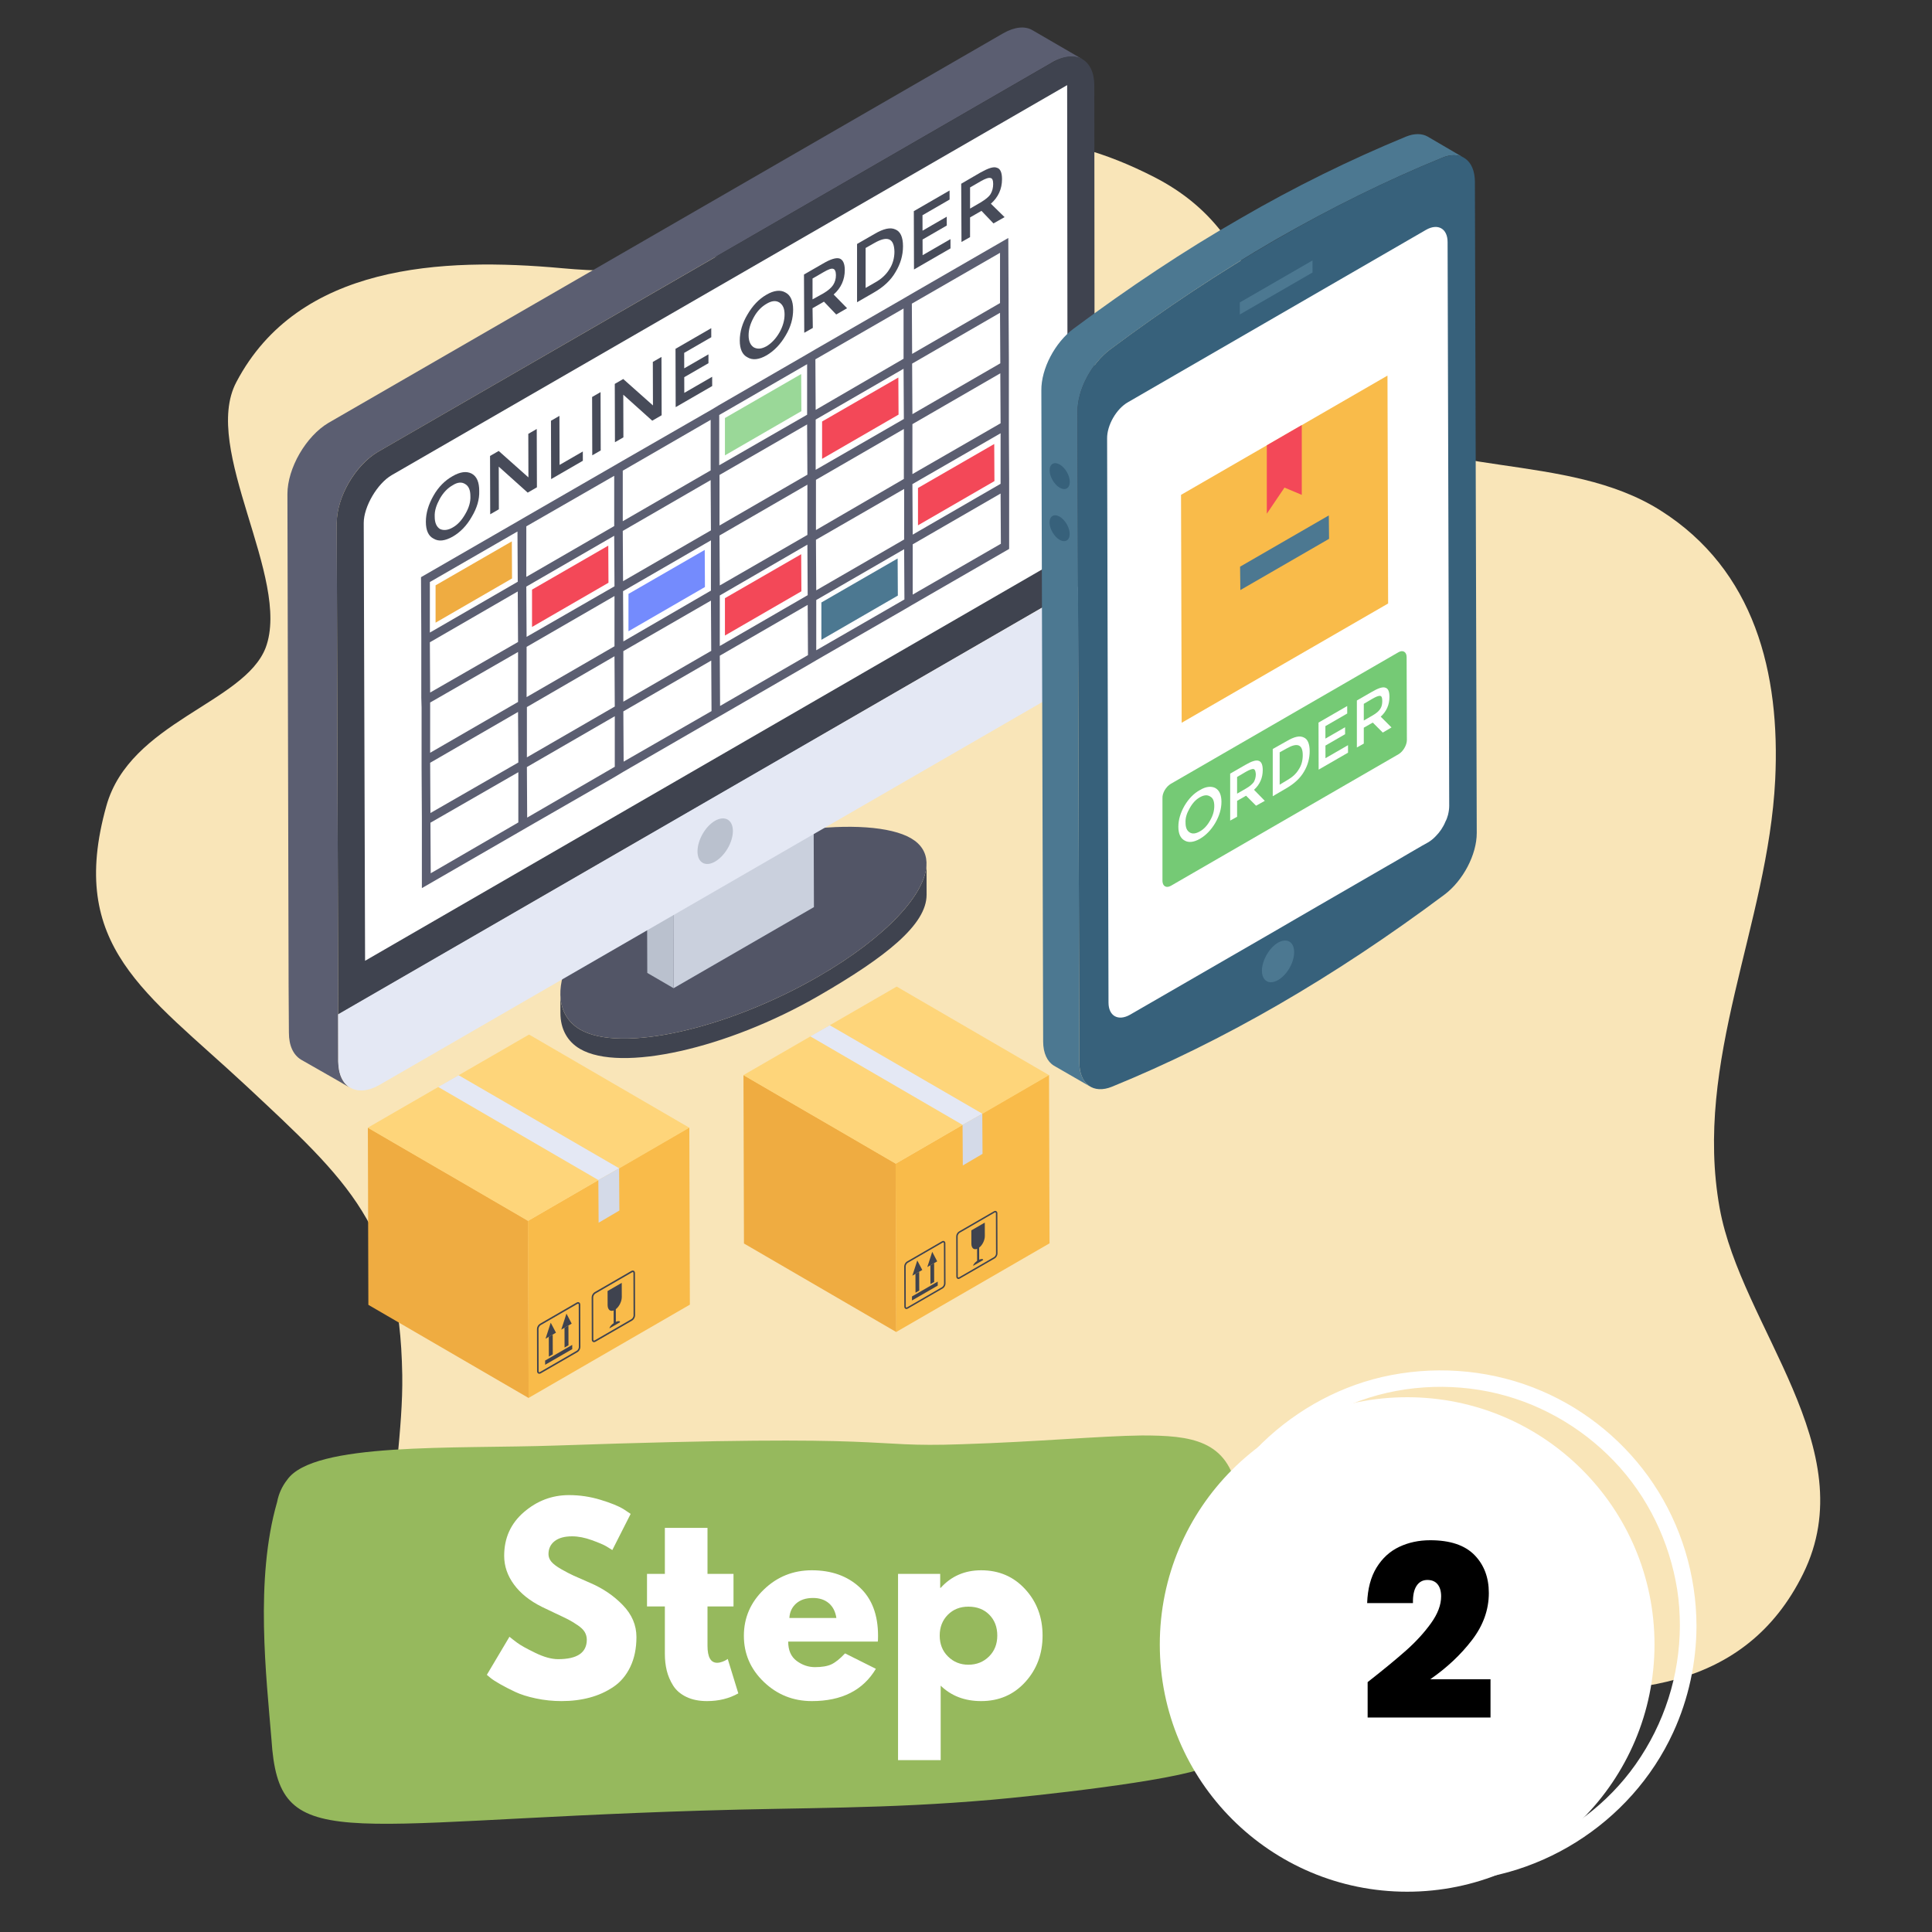 <svg xmlns="http://www.w3.org/2000/svg" xmlns:xlink="http://www.w3.org/1999/xlink" width="1080" zoomAndPan="magnify" viewBox="0 0 810 810" height="1080" preserveAspectRatio="xMidYMid meet" version="1.0"><rect x="0" y="0" width="810" height="810" fill="#333333" stroke="none"/><defs><g/><clipPath id="b049ad610c"><path d="M 486.25 585.691 L 693.922 585.691 L 693.922 793.109 L 486.25 793.109 Z M 486.25 585.691 " clip-rule="nonzero"/></clipPath><clipPath id="17654d7695"><path d="M 497 574.547 L 711.25 574.547 L 711.25 789 L 497 789 Z M 497 574.547 " clip-rule="nonzero"/></clipPath><clipPath id="a3d6b09972"><path d="M 120.387 11 L 454 11 L 454 457 L 120.387 457 Z M 120.387 11 " clip-rule="nonzero"/></clipPath><clipPath id="0237f005e7"><path d="M 451 65 L 619.137 65 L 619.137 457 L 451 457 Z M 451 65 " clip-rule="nonzero"/></clipPath><clipPath id="05e2914270"><path d="M 154 472 L 222 472 L 222 586.055 L 154 586.055 Z M 154 472 " clip-rule="nonzero"/></clipPath><clipPath id="7432377b23"><path d="M 221 472 L 290 472 L 290 586.055 L 221 586.055 Z M 221 472 " clip-rule="nonzero"/></clipPath></defs><path fill="#f9e5b8" d="M 99.098 160.18 C 125.125 110.723 185.273 107.828 235.738 112.457 C 292.129 117.664 321.191 102.625 368.762 75.004 C 407.367 52.586 443.078 53.312 484 74.281 C 533.449 99.73 523.328 145.285 563.379 174.207 C 600.539 201.102 656.641 189.102 696.113 213.973 C 735.73 238.992 746.43 282.23 744.262 326.914 C 741.227 387.797 709.848 444.773 720.98 506.52 C 729.945 556.266 781.855 607.316 755.973 659.809 C 707.535 758 556.293 675.715 478.504 690.031 C 394.352 705.648 266.824 798.926 185.852 716.062 C 149.996 679.477 169.371 621.199 168.648 576.512 C 167.633 514.332 146.379 495.531 103.004 455.039 C 61.215 416.141 28.105 396.762 44.59 337.906 C 54.422 302.621 102.426 294.812 111.391 271.527 C 122.234 242.461 84.207 188.234 99.098 160.18 Z M 99.098 160.18 " fill-opacity="1" fill-rule="nonzero"/><path fill="#96b95d" d="M 518.766 625.52 C 514.828 603.641 499.301 601.824 478.734 601.824 C 461.172 602.039 435.105 604.488 403.242 605.5 C 360.25 607.02 381.41 600.938 233.051 606.051 C 190.227 607.527 131.492 604.527 120.406 620.41 C 118.238 623.18 116.828 626.289 116.176 629.742 C 106.781 662.266 111.691 703.188 113.805 729.207 C 116.938 777.734 139.492 763.879 294.113 759.109 C 336.977 757.758 370.957 758.473 415.98 754.547 C 431.426 753.195 492.148 746.859 506.195 740.695 C 508.336 739.953 510.316 738.906 512.129 737.551 C 513.941 736.195 515.504 734.594 516.816 732.754 C 517.98 731.105 519.051 729.402 520.035 727.645 C 521.848 723.598 523.02 719.375 523.547 714.973 C 525.281 695.672 520.711 635.91 518.766 625.52 Z M 518.766 625.52 " fill-opacity="1" fill-rule="nonzero"/><g clip-path="url(#b049ad610c)"><path fill="#ffffff" d="M 589.953 585.793 C 647.227 585.793 693.656 632.203 693.656 689.449 C 693.656 746.699 647.227 793.109 589.953 793.109 C 532.68 793.109 486.25 746.699 486.25 689.449 C 486.25 632.203 532.68 585.793 589.953 585.793 " fill-opacity="1" fill-rule="nonzero"/></g><g clip-path="url(#17654d7695)"><path fill="#ffffff" d="M 704.293 681.621 C 704.23 702.469 697.754 722.66 685.758 739.699 C 674.215 756.098 657.422 768.793 638.621 775.699 C 618.801 782.977 596.93 783.688 576.629 777.996 C 557.055 772.508 539.648 760.84 526.66 745.27 C 499.672 712.918 496.727 665.543 518.375 629.664 C 528.824 612.344 544.574 598.645 562.926 590.23 C 581.91 581.527 603.785 579.316 624.203 583.461 C 644.211 587.523 662.523 597.832 676.637 612.527 C 690.824 627.297 699.977 646.309 703.18 666.488 C 703.973 671.484 704.277 676.566 704.293 681.621 C 704.309 686.113 711.277 686.117 711.262 681.621 C 711.195 660.461 704.941 639.633 693.16 622.035 C 681.734 604.965 665.355 591.336 646.48 583.223 C 626.605 574.68 604.562 572.457 583.332 576.496 C 562.957 580.371 543.988 590.598 529.145 605.008 C 498.43 634.828 488.617 681.797 504.57 721.473 C 512.312 740.727 525.562 757.254 542.453 769.285 C 559.621 781.512 580.438 788.145 601.457 788.73 C 643.832 789.91 683.883 764.707 701.52 726.266 C 707.945 712.273 711.215 697.012 711.262 681.621 C 711.277 677.129 704.309 677.133 704.293 681.621 " fill-opacity="1" fill-rule="nonzero"/></g><path fill="#3f434f" d="M 234.93 416.613 L 234.957 424.777 C 234.977 431.289 237.766 436.617 243.188 439.77 C 260.219 449.672 304.828 439.691 343.223 417.512 C 371.562 401.141 388.512 387.617 388.477 375.125 L 388.453 362.027 C 388.488 374.523 371.535 392.977 343.199 409.348 C 304.805 431.527 260.195 441.508 243.164 431.605 C 237.742 428.449 234.949 423.125 234.93 416.613 Z M 234.93 416.613 " fill-opacity="1" fill-rule="nonzero"/><path fill="#525566" d="M 273.312 368.711 C 234.918 390.891 226.273 421.781 243.164 431.605 C 260.191 441.504 304.805 431.527 343.199 409.348 C 381.453 387.246 398.957 361.344 381.93 351.441 C 365.039 341.621 311.57 346.613 273.312 368.711 Z M 273.312 368.711 " fill-opacity="1" fill-rule="nonzero"/><path fill="#bac1ce" d="M 282.398 414.309 L 271.375 407.898 L 271.137 337.254 L 282.16 343.664 Z M 282.398 414.309 " fill-opacity="1" fill-rule="nonzero"/><path fill="#cad0dd" d="M 341.012 309.668 L 341.246 380.312 L 282.398 414.309 L 282.16 343.664 Z M 341.012 309.668 " fill-opacity="1" fill-rule="nonzero"/><g clip-path="url(#a3d6b09972)"><path fill="#5b5e71" d="M 453.812 24.828 C 450.84 23.215 445.758 23.359 441.047 26.211 L 158.527 189.402 C 148.988 194.855 141.184 208.367 141.184 219.273 L 141.805 425.391 L 141.805 445.098 C 141.926 450.551 143.785 454.395 146.883 456.129 L 141.805 453.152 L 126.203 444.254 C 122.98 442.273 121.125 438.43 121.125 432.977 L 121 413.395 L 120.504 207.152 C 120.504 196.246 128.309 182.859 137.723 177.281 L 420.648 13.926 C 425.48 11.199 429.816 10.828 432.91 12.688 Z M 453.812 24.828 " fill-opacity="1" fill-rule="nonzero"/></g><path fill="#3f434f" d="M 458.98 242 L 141.805 425.391 L 141.184 219.273 C 141.184 208.367 148.988 194.98 158.527 189.402 L 441.453 26.051 C 450.992 20.473 458.797 24.934 458.797 35.84 Z M 458.98 242 " fill-opacity="1" fill-rule="nonzero"/><path fill="#ffffff" d="M 447.633 232.527 L 153.062 402.809 L 152.496 219.25 C 152.496 212.445 158.164 202.688 164.285 199.172 L 447.406 35.695 Z M 447.633 232.527 " fill-opacity="1" fill-rule="nonzero"/><path fill="#e4e8f4" d="M 458.98 242 L 459.039 261.664 C 459.066 272.66 451.348 286.039 441.785 291.562 L 159.227 454.785 C 149.613 460.34 141.844 455.91 141.812 444.914 L 141.754 425.254 Z M 458.98 242 " fill-opacity="1" fill-rule="nonzero"/><path fill="#bac1ce" d="M 307.266 348.387 C 307.266 353.176 303.918 358.801 299.848 361.195 C 295.781 363.59 292.43 361.676 292.43 357.008 C 292.43 352.219 295.66 346.473 299.848 344.074 C 303.918 341.801 307.266 343.719 307.266 348.387 Z M 307.266 348.387 " fill-opacity="1" fill-rule="nonzero"/><path fill="#474b59" d="M 225.035 179.848 L 225.105 204.305 L 221.238 206.539 L 209.102 195.641 L 209.152 213.52 L 205.523 215.617 L 205.453 191.16 L 209.082 189.066 L 221.543 200.148 L 221.492 181.895 Z M 225.035 179.848 " fill-opacity="1" fill-rule="nonzero"/><path fill="#474b59" d="M 234.543 174.355 L 234.602 194.922 L 244.352 189.289 L 244.363 193.18 L 231.066 200.863 L 230.996 176.406 Z M 234.543 174.355 " fill-opacity="1" fill-rule="nonzero"/><path fill="#474b59" d="M 251.785 164.395 L 251.855 188.852 L 248.312 190.898 L 248.242 166.441 Z M 251.785 164.395 " fill-opacity="1" fill-rule="nonzero"/><path fill="#474b59" d="M 277.328 149.641 L 277.398 174.098 L 273.449 176.379 L 261.312 165.48 L 261.363 183.359 L 257.82 185.406 L 257.75 160.949 L 261.293 158.902 L 273.754 169.984 L 273.703 151.734 Z M 277.328 149.641 " fill-opacity="1" fill-rule="nonzero"/><path fill="#474b59" d="M 298.195 137.586 L 298.207 141.383 L 286.848 147.945 L 286.867 154.43 L 297.02 148.566 L 297.027 152.27 L 286.875 158.137 L 286.895 164.715 L 298.578 157.965 L 298.59 161.855 L 283.281 170.699 L 283.211 146.242 Z M 298.195 137.586 " fill-opacity="1" fill-rule="nonzero"/><path fill="#474b59" d="M 349.512 123.477 C 352.625 120.723 354.18 117.25 354.18 113.18 C 354.18 110.43 353.344 108.871 352.023 108.395 C 350.59 107.914 348.195 108.633 344.969 110.551 L 337.07 115.098 L 337.188 139.52 L 340.777 137.484 L 340.66 129.223 L 345.445 126.469 L 350.59 131.859 L 355.137 129.223 Z M 345.207 122.996 L 340.66 125.512 L 340.66 116.773 L 345.207 114.137 C 347.242 112.941 348.555 112.461 349.273 112.703 C 349.992 112.82 350.469 113.777 350.469 115.336 C 350.469 116.891 350.113 118.207 349.273 119.527 C 348.555 120.602 347.242 121.801 345.207 122.996 Z M 345.207 122.996 " fill-opacity="1" fill-rule="nonzero"/><path fill="#474b59" d="M 375.355 96.184 C 373.324 95.227 370.449 95.824 366.621 98.098 L 359.324 102.289 L 359.324 126.711 L 366.383 122.641 C 370.57 120.246 373.562 117.375 375.477 114.02 C 377.508 110.668 378.586 107.078 378.586 103.246 C 378.586 99.414 377.508 97.02 375.355 96.184 Z M 372.844 112.941 C 371.527 115.098 369.496 117.012 366.863 118.449 L 362.914 120.723 L 362.914 103.965 L 366.5 101.93 C 372.125 98.695 374.879 99.895 374.996 105.52 C 374.996 108.156 374.277 110.785 372.844 112.941 Z M 372.844 112.941 " fill-opacity="1" fill-rule="nonzero"/><path fill="#474b59" d="M 398.109 79.867 L 398.121 83.664 L 386.758 90.23 L 386.777 96.715 L 396.93 90.848 L 396.941 94.555 L 386.789 100.418 L 386.809 106.996 L 398.492 100.246 L 398.504 104.137 L 383.195 112.98 L 383.125 88.523 Z M 398.109 79.867 " fill-opacity="1" fill-rule="nonzero"/><path fill="#474b59" d="M 415.434 85.41 C 418.543 82.656 420.102 79.188 420.102 75.117 C 420.102 72.363 419.383 70.688 417.945 70.328 C 416.512 69.73 414.238 70.566 411.008 72.363 L 402.992 77.031 L 403.109 101.453 L 406.699 99.418 L 406.699 91.156 L 411.484 88.402 L 416.512 93.668 L 421.176 91.035 Z M 411.246 84.812 L 406.703 87.445 L 406.703 78.586 L 411.246 75.953 C 413.16 74.875 414.477 74.398 415.312 74.637 C 416.031 74.754 416.391 75.594 416.391 77.148 C 416.391 78.707 416.031 80.145 415.312 81.34 C 414.598 82.535 413.16 83.613 411.246 84.812 Z M 411.246 84.812 " fill-opacity="1" fill-rule="nonzero"/><path fill="#5b5e71" d="M 422.973 179.617 L 422.973 150.293 L 422.852 129.102 L 422.852 125.031 L 422.734 99.773 L 382.297 123.117 L 378.824 125.152 L 341.855 146.461 L 338.387 148.496 L 301.539 169.801 L 297.949 171.957 L 261.098 193.145 L 257.391 195.301 L 220.66 216.488 L 216.953 218.645 L 176.512 241.984 L 176.633 267.246 L 176.633 292.504 L 176.75 296.691 L 176.75 321.832 L 176.871 343.02 L 176.871 372.348 L 217.309 349.004 L 221.02 346.852 L 257.867 325.66 L 261.457 323.504 L 298.305 302.199 L 301.895 300.164 L 338.746 278.855 L 342.215 276.82 L 379.184 255.516 L 382.652 253.48 L 423.09 230.137 L 423.09 200.688 Z M 220.66 220.676 L 257.512 199.488 L 257.512 220.559 L 220.66 241.863 Z M 180.223 244.02 L 216.953 222.832 L 217.07 243.902 L 180.223 265.207 Z M 217.07 247.973 L 217.191 269.16 L 180.34 290.348 L 180.223 269.281 Z M 217.191 273.348 L 217.191 294.297 L 180.34 315.605 L 180.34 294.535 Z M 217.309 344.812 L 180.582 366.121 L 180.461 344.934 L 217.312 323.746 L 217.312 344.812 Z M 180.461 340.863 L 180.344 319.797 L 217.191 298.488 L 217.312 319.676 Z M 257.508 224.629 L 257.629 245.816 L 220.777 267.004 L 220.66 245.938 Z M 220.781 271.195 L 257.629 249.887 L 257.629 270.953 L 220.781 292.262 Z M 257.746 321.473 L 221.02 342.777 L 220.902 321.59 L 257.75 300.281 L 257.75 321.473 Z M 220.902 317.52 L 220.902 296.453 L 257.629 275.145 L 257.746 296.215 Z M 338.504 199.012 L 301.656 220.32 L 301.656 199.133 L 338.387 177.941 Z M 338.625 249.527 L 301.773 270.836 L 301.773 249.648 L 338.504 228.34 Z M 261.098 197.336 L 297.949 176.027 L 297.949 197.215 L 261.098 218.523 Z M 297.949 201.285 L 298.066 222.355 L 261.219 243.66 L 261.098 222.594 Z M 298.188 272.871 L 261.336 294.176 L 261.336 272.988 L 298.066 251.801 Z M 298.066 226.543 L 298.066 247.613 L 261.34 268.918 L 261.219 247.852 Z M 261.457 319.316 L 261.34 298.25 L 298.188 276.941 L 298.309 298.129 Z M 301.539 173.992 L 338.387 152.684 L 338.387 173.875 L 301.539 195.062 Z M 338.504 203.199 L 338.504 224.27 L 301.777 245.457 L 301.656 224.508 Z M 301.895 295.973 L 301.777 274.906 L 338.625 253.598 L 338.746 274.664 Z M 378.824 129.344 L 378.824 150.41 L 341.973 171.836 L 341.855 150.648 Z M 341.977 175.906 L 378.824 154.602 L 378.945 175.668 L 341.977 196.977 Z M 378.945 179.859 L 378.945 200.805 L 342.094 222.234 L 342.094 201.168 Z M 342.094 226.305 L 379.062 204.996 L 379.062 226.184 L 342.215 247.492 Z M 342.215 272.629 L 342.215 251.562 L 379.066 230.254 L 379.184 251.324 Z M 419.266 106 L 419.266 127.066 L 382.414 148.375 L 382.297 127.305 Z M 419.266 131.137 L 419.383 152.324 L 382.531 173.633 L 382.414 152.445 Z M 419.5 177.465 L 382.531 198.77 L 382.531 177.824 L 419.383 156.516 Z M 382.531 202.961 L 419.5 181.652 L 419.5 202.844 L 382.652 224.148 Z M 382.652 249.289 L 382.652 228.219 L 419.504 206.914 L 419.621 227.98 Z M 382.652 249.289 " fill-opacity="1" fill-rule="nonzero"/><path fill="#474b59" d="M 197.691 198.531 C 195.535 197.457 192.906 197.816 189.793 199.609 C 186.562 201.406 183.812 204.16 181.777 207.75 C 179.625 211.461 178.547 215.172 178.547 218.762 C 178.547 222.355 179.625 224.75 181.777 225.824 C 183.934 227.141 186.562 226.785 189.793 224.988 C 192.902 223.191 195.656 220.441 197.809 216.609 C 199.965 213.016 201.039 209.426 200.918 205.836 C 200.918 202.242 199.965 199.727 197.691 198.531 Z M 195.059 215.531 C 193.621 218.043 191.945 219.961 189.793 221.156 C 187.758 222.355 185.844 222.473 184.41 221.758 C 182.973 220.797 182.254 219.121 182.254 216.609 C 182.137 214.094 182.973 211.699 184.41 209.066 C 185.844 206.551 187.641 204.637 189.793 203.441 C 191.824 202.125 193.621 202.004 195.059 202.961 C 196.492 203.797 197.211 205.477 197.211 207.988 C 197.332 210.383 196.613 212.898 195.059 215.531 Z M 195.059 215.531 " fill-opacity="1" fill-rule="nonzero"/><path fill="#474b59" d="M 329.293 122.637 C 327.262 121.441 324.508 121.68 321.277 123.598 C 318.168 125.391 315.535 128.145 313.383 131.855 C 311.227 135.445 310.152 139.156 310.152 142.75 C 310.152 146.34 311.227 148.734 313.383 149.812 C 315.535 151.129 318.285 150.77 321.398 148.977 C 324.629 147.059 327.258 144.305 329.414 140.594 C 331.566 137.004 332.523 133.414 332.523 129.82 C 332.523 126.23 331.449 123.715 329.293 122.637 Z M 326.781 139.398 C 325.344 141.91 323.43 143.945 321.398 145.145 C 319.242 146.34 317.57 146.461 316.012 145.621 C 314.578 144.664 313.859 142.988 313.859 140.594 C 313.859 138.082 314.578 135.688 316.012 133.055 C 317.449 130.418 319.242 128.625 321.277 127.426 C 323.43 126.109 325.227 125.871 326.781 126.828 C 328.215 127.785 328.934 129.344 328.934 131.855 C 328.938 134.25 328.219 136.883 326.781 139.398 Z M 326.781 139.398 " fill-opacity="1" fill-rule="nonzero"/><path fill="#efac41" d="M 182.617 245.402 L 214.586 226.969 L 214.672 242.523 L 182.617 261.062 Z M 182.617 245.402 " fill-opacity="1" fill-rule="nonzero"/><path fill="#f34858" d="M 223.055 247.199 L 255.023 228.762 L 255.109 244.316 L 223.055 262.859 Z M 223.055 247.199 " fill-opacity="1" fill-rule="nonzero"/><path fill="#748bfd" d="M 263.492 248.996 L 295.461 230.559 L 295.547 246.113 L 263.492 264.652 Z M 263.492 248.996 " fill-opacity="1" fill-rule="nonzero"/><path fill="#f34858" d="M 303.934 250.789 L 335.898 232.355 L 335.988 247.906 L 303.934 266.449 Z M 303.934 250.789 " fill-opacity="1" fill-rule="nonzero"/><path fill="#4c7891" d="M 344.371 252.586 L 376.34 234.148 L 376.426 249.703 L 344.371 268.246 Z M 344.371 252.586 " fill-opacity="1" fill-rule="nonzero"/><path fill="#f34858" d="M 384.871 204.582 L 416.836 186.148 L 416.922 201.703 L 384.871 220.242 Z M 384.871 204.582 " fill-opacity="1" fill-rule="nonzero"/><path fill="#f34858" d="M 344.668 176.711 L 376.637 158.277 L 376.723 173.832 L 344.668 192.371 Z M 344.668 176.711 " fill-opacity="1" fill-rule="nonzero"/><path fill="#9ad898" d="M 303.93 175.254 L 335.898 156.82 L 335.984 172.375 L 303.93 190.914 Z M 303.93 175.254 " fill-opacity="1" fill-rule="nonzero"/><path fill="#4c7891" d="M 613.73 66.141 C 611.379 64.797 608.191 64.629 604.664 66.141 C 581.418 75.629 558.172 87.133 534.84 100.484 C 511.68 113.918 488.516 129.285 465.355 146.582 C 457.547 152.461 451.758 163.375 451.758 172.445 L 452.512 445.512 C 452.512 450.383 454.277 453.91 457.129 455.59 L 441.879 446.801 C 439.109 445.121 437.348 441.598 437.348 436.641 L 436.59 163.66 C 436.508 154.59 442.297 143.59 450.102 137.797 C 473.352 120.5 496.512 105.047 519.676 91.781 C 542.922 78.262 566.254 66.844 589.496 57.27 C 593.023 55.844 596.211 55.926 598.562 57.27 Z M 613.73 66.141 " fill-opacity="1" fill-rule="nonzero"/><g clip-path="url(#0237f005e7)"><path fill="#37617b" d="M 534.887 100.52 C 558.141 87.086 581.406 75.617 604.691 66.117 C 612.492 62.934 618.332 67.172 618.359 76.23 L 619.133 349.215 C 619.156 358.316 613.359 369.277 605.566 375.102 C 582.34 392.461 559.117 407.848 535.895 421.266 C 512.672 434.68 489.453 446.121 466.223 455.598 C 458.422 458.781 452.539 454.566 452.516 445.461 L 451.742 172.477 C 451.715 163.422 457.555 152.438 465.348 146.566 C 488.52 129.266 511.695 113.918 534.887 100.52 Z M 534.887 100.52 " fill-opacity="1" fill-rule="nonzero"/></g><path fill="#4c7891" d="M 542.57 399.109 C 542.641 403.477 539.594 408.738 535.855 410.887 C 532.117 413.035 529.07 411.301 529.07 406.938 C 529.07 402.711 532.117 397.379 535.789 395.23 C 539.527 393.086 542.57 394.887 542.57 399.109 Z M 542.57 399.109 " fill-opacity="1" fill-rule="nonzero"/><path fill="#4c7891" d="M 550.277 109.191 L 550.293 114.246 L 519.809 131.852 L 519.797 126.801 Z M 550.277 109.191 " fill-opacity="1" fill-rule="nonzero"/><path fill="#37617b" d="M 444.301 194.754 C 446.641 196.105 448.516 199.355 448.508 202.043 C 448.5 204.73 446.613 205.809 444.273 204.457 C 441.984 203.137 440.059 199.855 440.066 197.168 C 440.074 194.48 442.012 193.434 444.301 194.754 Z M 444.301 194.754 " fill-opacity="1" fill-rule="nonzero"/><path fill="#37617b" d="M 444.258 216.609 C 446.598 217.961 448.473 221.207 448.465 223.898 C 448.457 226.527 446.57 227.664 444.23 226.312 C 441.941 224.992 440.016 221.652 440.023 219.023 C 440.031 216.332 441.969 215.285 444.258 216.609 Z M 444.258 216.609 " fill-opacity="1" fill-rule="nonzero"/><path fill="#ffffff" d="M 607.586 337.789 C 607.586 339.047 607.418 340.309 607.082 341.652 C 606.828 342.578 606.492 343.582 605.988 344.508 C 605.066 346.773 603.641 348.875 601.961 350.555 C 600.953 351.645 599.781 352.57 598.605 353.242 L 596.34 354.5 L 591.137 357.523 L 584.254 361.551 L 581.902 362.895 L 552.281 380.027 L 550.266 381.199 L 542.293 385.82 L 535.074 390.02 L 473.727 425.453 C 468.777 428.227 464.746 425.957 464.746 420.332 L 464.16 183.875 C 464.074 178.332 468.02 171.363 472.973 168.594 L 597.848 96.379 C 602.797 93.523 606.91 95.793 606.91 101.5 Z M 607.586 337.789 " fill-opacity="1" fill-rule="nonzero"/><path fill="#75ca75" d="M 589.84 310.258 C 589.84 312.41 588.23 315.098 586.402 316.176 L 490.914 371.367 C 488.98 372.441 487.473 371.582 487.367 369.43 L 487.367 334.68 C 487.262 332.422 488.871 329.84 490.809 328.656 L 586.293 273.465 C 588.121 272.387 589.734 273.246 589.734 275.508 Z M 589.84 310.258 " fill-opacity="1" fill-rule="nonzero"/><path fill="#ffffff" d="M 525.754 331.129 C 528.227 328.871 529.41 326.074 529.41 322.848 C 529.41 320.695 528.871 319.297 527.691 318.973 C 526.617 318.543 524.68 319.188 522.098 320.695 L 515.754 324.352 L 515.754 344.039 L 518.66 342.426 L 518.66 335.758 L 522.422 333.605 L 526.617 337.801 L 530.273 335.758 Z M 522.207 330.699 L 518.66 332.742 L 518.66 325.75 L 522.312 323.598 C 523.82 322.738 525.004 322.309 525.539 322.414 C 526.184 322.629 526.398 323.277 526.508 324.566 C 526.508 325.859 526.188 326.934 525.648 327.902 C 525.004 328.762 523.926 329.73 522.207 330.699 Z M 522.207 330.699 " fill-opacity="1" fill-rule="nonzero"/><path fill="#ffffff" d="M 546.613 309.184 C 544.895 308.32 542.637 308.859 539.52 310.688 L 533.605 314.023 L 533.605 333.82 L 539.305 330.484 C 542.637 328.547 545.109 326.289 546.723 323.492 C 548.336 320.801 549.09 317.898 549.09 314.883 C 549.086 311.871 548.227 309.828 546.613 309.184 Z M 544.465 322.633 C 543.391 324.461 541.777 325.859 539.734 327.043 L 536.508 328.98 L 536.508 315.422 L 539.41 313.809 C 543.93 311.227 546.184 312.086 546.184 316.605 C 546.184 318.867 545.648 320.91 544.465 322.633 Z M 544.465 322.633 " fill-opacity="1" fill-rule="nonzero"/><path fill="#ffffff" d="M 578.875 300.469 C 581.348 298.207 582.531 295.41 582.531 292.184 C 582.531 289.926 581.992 288.633 580.809 288.309 C 579.734 287.879 577.797 288.523 575.219 290.031 L 568.875 293.688 L 568.875 313.379 L 571.777 311.762 L 571.777 305.094 L 575.539 302.941 L 579.734 307.137 L 583.391 304.984 Z M 575.324 300.039 L 571.777 302.082 L 571.777 295.086 L 575.434 292.934 C 576.938 292.074 578.016 291.645 578.66 291.754 C 579.305 291.859 579.52 292.613 579.52 293.906 C 579.52 295.195 579.305 296.27 578.66 297.238 C 578.121 298.102 577.047 299.07 575.324 300.039 Z M 575.324 300.039 " fill-opacity="1" fill-rule="nonzero"/><path fill="#ffffff" d="M 509.52 330.375 C 507.797 329.516 505.539 329.73 503.066 331.238 C 500.484 332.637 498.336 334.895 496.613 337.801 C 494.895 340.812 494.035 343.719 494.035 346.621 C 494.035 349.527 494.895 351.465 496.723 352.434 C 498.441 353.402 500.59 353.078 503.066 351.68 C 505.645 350.172 507.797 347.914 509.516 345.008 C 511.238 341.996 512.098 339.09 512.098 336.188 C 512.098 333.281 511.238 331.344 509.52 330.375 Z M 507.367 343.934 C 506.184 346.086 504.785 347.59 503.066 348.559 C 501.344 349.527 499.949 349.742 498.766 348.988 C 497.582 348.238 497.047 346.945 497.047 344.902 C 496.938 342.855 497.582 340.922 498.766 338.875 C 499.949 336.727 501.348 335.219 503.066 334.25 C 504.785 333.281 506.184 333.176 507.367 333.93 C 508.551 334.57 509.09 335.863 509.09 337.906 C 509.09 339.953 508.551 341.887 507.367 343.934 Z M 507.367 343.934 " fill-opacity="1" fill-rule="nonzero"/><path fill="#ffffff" d="M 564.82 296 L 564.828 299.141 L 555.676 304.43 L 555.691 309.66 L 563.934 304.902 L 563.941 307.82 L 555.699 312.582 L 555.715 317.871 L 565.156 312.418 L 565.164 315.559 L 552.848 322.672 L 552.793 302.949 Z M 564.82 296 " fill-opacity="1" fill-rule="nonzero"/><path fill="#f9bb4a" d="M 495.152 207.477 L 495.422 303.02 L 581.977 253.02 L 581.707 157.477 Z M 495.152 207.477 " fill-opacity="1" fill-rule="nonzero"/><path fill="#4c7891" d="M 557.219 225.902 L 557.109 216.094 L 519.91 237.582 L 520.023 247.391 Z M 557.219 225.902 " fill-opacity="1" fill-rule="nonzero"/><path fill="#f34858" d="M 545.777 178.207 L 545.777 207.473 L 538.527 204.426 L 531.113 215.391 L 531.113 186.699 L 531.109 186.699 Z M 545.777 178.207 " fill-opacity="1" fill-rule="nonzero"/><g clip-path="url(#05e2914270)"><path fill="#efac41" d="M 154.227 472.738 L 154.441 547.062 L 221.645 586.129 L 221.426 511.805 L 192.5 494.938 L 183.801 489.93 Z M 154.227 472.738 " fill-opacity="1" fill-rule="nonzero"/></g><g clip-path="url(#7432377b23)"><path fill="#f9bb4a" d="M 221.34 511.848 L 221.613 586.078 L 289.227 546.984 L 289.004 472.82 L 289.004 472.711 L 288.891 472.711 L 259.559 489.719 L 252.891 493.613 L 250.891 494.727 Z M 221.34 511.848 " fill-opacity="1" fill-rule="nonzero"/></g><path fill="#fed57a" d="M 154.18 472.805 L 221.375 511.871 L 250.918 494.758 L 259.465 489.918 L 259.641 489.832 L 289.004 472.805 L 221.809 433.738 Z M 154.18 472.805 " fill-opacity="1" fill-rule="nonzero"/><path fill="#e4e8f4" d="M 183.695 455.695 L 250.891 494.758 L 259.441 489.918 L 259.613 489.832 L 192.242 450.766 L 192.156 450.852 Z M 183.695 455.695 " fill-opacity="1" fill-rule="nonzero"/><path fill="#d4dae8" d="M 259.672 507.523 L 250.973 512.637 L 250.863 494.938 L 250.863 494.719 L 252.82 493.633 L 259.562 489.82 L 259.562 489.93 Z M 259.672 507.523 " fill-opacity="1" fill-rule="nonzero"/><path fill="#3f434f" d="M 230.895 554.547 L 233.098 558.738 L 231.734 559.527 L 228.723 561.254 Z M 230.895 554.547 " fill-opacity="1" fill-rule="nonzero"/><path fill="#3f434f" d="M 231.73 559.527 L 231.754 567.82 L 230.109 568.773 L 230.086 560.477 Z M 231.73 559.527 " fill-opacity="1" fill-rule="nonzero"/><path fill="#3f434f" d="M 239.906 563.852 L 239.91 565.629 L 228.551 572.191 L 228.547 570.418 Z M 239.906 563.852 " fill-opacity="1" fill-rule="nonzero"/><path fill="#3f434f" d="M 260.668 537.84 L 260.688 543.75 C 260.691 545.617 259.613 547.785 258.184 548.883 L 258.199 554.211 C 259.203 553.75 259.957 553.793 259.961 554.348 L 255.531 556.906 C 255.531 556.352 256.281 555.434 257.285 554.738 L 257.27 549.41 C 256.617 549.672 256.051 549.609 255.609 549.332 C 255.09 548.945 254.75 548.219 254.746 547.184 L 254.73 541.273 Z M 260.668 537.84 " fill-opacity="1" fill-rule="nonzero"/><path fill="#3f434f" d="M 238.316 555.723 L 238.34 564.02 L 236.695 564.969 L 236.672 556.676 Z M 238.316 555.723 " fill-opacity="1" fill-rule="nonzero"/><path fill="#3f434f" d="M 237.488 550.738 L 239.68 554.938 L 238.316 555.723 L 235.316 557.441 Z M 237.488 550.738 " fill-opacity="1" fill-rule="nonzero"/><path fill="#3f434f" d="M 248.594 562.59 C 248.285 562.422 248.105 562.07 248.105 561.629 L 248.059 543.883 C 248.047 543.105 248.598 542.156 249.277 541.758 L 264.688 532.855 C 265.059 532.645 265.434 532.617 265.738 532.789 C 266.039 532.961 266.215 533.32 266.215 533.766 L 266.27 551.512 C 266.27 552.285 265.73 553.238 265.074 553.621 L 249.664 562.52 C 249.453 562.645 249.234 562.707 249.035 562.707 C 248.875 562.707 248.727 562.672 248.594 562.59 Z M 265.016 533.422 L 249.609 542.32 C 249.129 542.598 248.707 543.34 248.707 543.883 L 248.754 561.629 C 248.758 561.824 248.816 561.969 248.914 562.027 C 249.016 562.07 249.164 562.059 249.336 561.957 L 264.746 553.059 C 265.211 552.789 265.621 552.066 265.621 551.512 L 265.57 533.766 C 265.57 533.562 265.512 533.41 265.414 533.352 C 265.383 533.336 265.348 533.324 265.301 533.324 C 265.223 533.324 265.121 533.355 265.016 533.422 Z M 265.016 533.422 " fill-opacity="1" fill-rule="nonzero"/><path fill="#3f434f" d="M 225.645 575.836 C 225.344 575.66 225.172 575.312 225.172 574.883 L 225.125 557.133 C 225.113 556.352 225.668 555.398 226.348 555.008 L 241.754 546.105 C 242.125 545.887 242.496 545.859 242.805 546.039 C 243.113 546.215 243.285 546.57 243.285 547.012 L 243.336 564.766 C 243.336 565.555 242.812 566.484 242.137 566.875 L 226.73 575.773 C 226.52 575.895 226.305 575.953 226.102 575.953 C 225.938 575.953 225.781 575.914 225.645 575.836 Z M 242.082 546.668 L 226.676 555.57 C 226.199 555.848 225.773 556.586 225.773 557.133 L 225.82 574.883 C 225.82 575.07 225.879 575.215 225.973 575.273 C 226.074 575.32 226.234 575.305 226.406 575.211 L 241.809 566.309 C 242.273 566.039 242.688 565.316 242.688 564.766 L 242.637 547.012 C 242.637 546.809 242.578 546.66 242.48 546.602 C 242.449 546.586 242.406 546.578 242.363 546.578 C 242.285 546.574 242.191 546.609 242.082 546.668 Z M 242.082 546.668 " fill-opacity="1" fill-rule="nonzero"/><path fill="#efac41" d="M 311.703 450.695 L 311.91 521.34 L 375.785 558.477 L 375.578 487.828 L 348.086 471.797 L 339.816 467.039 Z M 311.703 450.695 " fill-opacity="1" fill-rule="nonzero"/><path fill="#f9bb4a" d="M 375.496 487.871 L 375.758 558.43 L 440.023 521.27 L 439.812 450.773 L 439.812 450.668 L 439.707 450.668 L 411.824 466.84 L 405.488 470.539 L 403.586 471.594 Z M 375.496 487.871 " fill-opacity="1" fill-rule="nonzero"/><path fill="#fed57a" d="M 311.66 450.762 L 375.531 487.895 L 403.609 471.629 L 411.734 467.027 L 411.898 466.949 L 439.812 450.762 L 375.941 413.629 Z M 311.66 450.762 " fill-opacity="1" fill-rule="nonzero"/><path fill="#e4e8f4" d="M 339.715 434.496 L 403.582 471.629 L 411.711 467.027 L 411.875 466.945 L 347.84 429.812 L 347.758 429.895 Z M 339.715 434.496 " fill-opacity="1" fill-rule="nonzero"/><path fill="#d4dae8" d="M 411.93 483.762 L 403.664 488.625 L 403.559 471.797 L 403.559 471.59 L 405.418 470.555 L 411.828 466.934 L 411.828 467.039 Z M 411.93 483.762 " fill-opacity="1" fill-rule="nonzero"/><path fill="#3f434f" d="M 384.578 528.457 L 386.672 532.441 L 385.375 533.191 L 382.512 534.832 Z M 384.578 528.457 " fill-opacity="1" fill-rule="nonzero"/><path fill="#3f434f" d="M 385.375 533.191 L 385.398 541.074 L 383.832 541.98 L 383.809 534.098 Z M 385.375 533.191 " fill-opacity="1" fill-rule="nonzero"/><path fill="#3f434f" d="M 393.145 537.305 L 393.148 538.992 L 382.352 545.23 L 382.348 543.543 Z M 393.145 537.305 " fill-opacity="1" fill-rule="nonzero"/><path fill="#3f434f" d="M 412.879 512.578 L 412.895 518.195 C 412.902 519.969 411.875 522.031 410.516 523.074 L 410.531 528.137 C 411.484 527.695 412.203 527.738 412.207 528.27 L 407.996 530.699 C 407.996 530.172 408.711 529.301 409.664 528.637 L 409.648 523.574 C 409.027 523.824 408.492 523.766 408.07 523.5 C 407.574 523.133 407.254 522.441 407.25 521.457 L 407.234 515.84 Z M 412.879 512.578 " fill-opacity="1" fill-rule="nonzero"/><path fill="#3f434f" d="M 391.633 529.578 L 391.656 537.461 L 390.09 538.367 L 390.066 530.48 Z M 391.633 529.578 " fill-opacity="1" fill-rule="nonzero"/><path fill="#3f434f" d="M 390.844 524.836 L 392.926 528.828 L 391.633 529.578 L 388.781 531.211 Z M 390.844 524.836 " fill-opacity="1" fill-rule="nonzero"/><path fill="#3f434f" d="M 401.402 536.105 C 401.109 535.941 400.938 535.609 400.938 535.191 L 400.895 518.32 C 400.883 517.582 401.406 516.68 402.055 516.301 L 416.699 507.844 C 417.055 507.641 417.41 507.613 417.699 507.777 C 417.988 507.941 418.152 508.281 418.152 508.703 L 418.203 525.574 C 418.203 526.309 417.695 527.215 417.066 527.578 L 402.422 536.039 C 402.219 536.156 402.012 536.215 401.82 536.215 C 401.668 536.215 401.527 536.18 401.402 536.105 Z M 417.012 508.375 L 402.367 516.836 C 401.914 517.098 401.508 517.805 401.508 518.32 L 401.555 535.191 C 401.559 535.379 401.613 535.512 401.703 535.57 C 401.801 535.609 401.941 535.598 402.109 535.504 L 416.754 527.043 C 417.199 526.785 417.586 526.098 417.586 525.574 L 417.535 508.703 C 417.535 508.512 417.48 508.367 417.391 508.312 C 417.359 508.293 417.324 508.285 417.281 508.285 C 417.207 508.285 417.113 508.316 417.012 508.375 Z M 417.012 508.375 " fill-opacity="1" fill-rule="nonzero"/><path fill="#3f434f" d="M 379.59 548.695 C 379.301 548.527 379.137 548.195 379.137 547.785 L 379.094 530.914 C 379.082 530.176 379.609 529.266 380.254 528.895 L 394.902 520.43 C 395.254 520.223 395.605 520.199 395.898 520.371 C 396.191 520.535 396.352 520.875 396.352 521.297 L 396.406 538.168 C 396.406 538.922 395.906 539.805 395.262 540.176 L 380.617 548.633 C 380.422 548.75 380.215 548.805 380.023 548.805 C 379.867 548.805 379.719 548.77 379.59 548.695 Z M 395.215 520.969 L 380.566 529.434 C 380.113 529.695 379.711 530.398 379.711 530.918 L 379.754 547.785 C 379.754 547.969 379.812 548.105 379.902 548.16 C 380 548.207 380.148 548.188 380.309 548.098 L 394.953 539.641 C 395.395 539.383 395.789 538.695 395.789 538.168 L 395.738 521.297 C 395.738 521.105 395.684 520.961 395.594 520.906 C 395.562 520.891 395.523 520.883 395.48 520.883 C 395.406 520.883 395.316 520.91 395.215 520.969 Z M 395.215 520.969 " fill-opacity="1" fill-rule="nonzero"/><g fill="#ffffff" fill-opacity="1"><g transform="translate(201.783, 711.674)"><g><path d="M 36.766 -84.844 C 41.273 -84.844 45.68 -84.188 49.984 -82.875 C 54.297 -81.562 57.5 -80.266 59.594 -78.984 L 62.625 -76.969 L 54.938 -61.812 C 54.332 -62.219 53.488 -62.738 52.406 -63.375 C 51.332 -64.02 49.316 -64.879 46.359 -65.953 C 43.398 -67.023 40.641 -67.562 38.078 -67.562 C 34.91 -67.562 32.469 -66.891 30.75 -65.547 C 29.031 -64.203 28.172 -62.383 28.172 -60.094 C 28.172 -58.945 28.578 -57.883 29.391 -56.906 C 30.203 -55.938 31.582 -54.895 33.531 -53.781 C 35.488 -52.664 37.207 -51.77 38.688 -51.094 C 40.164 -50.426 42.453 -49.422 45.547 -48.078 C 50.93 -45.785 55.523 -42.672 59.328 -38.734 C 63.141 -34.797 65.047 -30.332 65.047 -25.344 C 65.047 -20.57 64.188 -16.398 62.469 -12.828 C 60.75 -9.254 58.391 -6.457 55.391 -4.438 C 52.398 -2.414 49.086 -0.922 45.453 0.047 C 41.816 1.023 37.879 1.516 33.641 1.516 C 29.992 1.516 26.422 1.145 22.922 0.406 C 19.422 -0.332 16.492 -1.258 14.141 -2.375 C 11.785 -3.488 9.664 -4.582 7.781 -5.656 C 5.895 -6.727 4.516 -7.641 3.641 -8.391 L 2.328 -9.5 L 11.812 -25.453 C 12.625 -24.773 13.734 -23.914 15.141 -22.875 C 16.555 -21.832 19.066 -20.438 22.672 -18.688 C 26.273 -16.938 29.457 -16.062 32.219 -16.062 C 40.227 -16.062 44.234 -18.785 44.234 -24.234 C 44.234 -25.379 43.945 -26.441 43.375 -27.422 C 42.801 -28.398 41.789 -29.375 40.344 -30.344 C 38.895 -31.32 37.613 -32.098 36.5 -32.672 C 35.395 -33.242 33.578 -34.117 31.047 -35.297 C 28.523 -36.473 26.66 -37.363 25.453 -37.969 C 20.398 -40.469 16.492 -43.582 13.734 -47.312 C 10.973 -51.051 9.594 -55.078 9.594 -59.391 C 9.594 -66.859 12.352 -72.969 17.875 -77.719 C 23.395 -82.469 29.691 -84.844 36.766 -84.844 Z M 36.766 -84.844 "/></g></g></g><g fill="#ffffff" fill-opacity="1"><g transform="translate(269.652, 711.674)"><g><path d="M 9.094 -51.812 L 9.094 -71.109 L 26.969 -71.109 L 26.969 -51.812 L 37.875 -51.812 L 37.875 -38.172 L 26.969 -38.172 L 26.969 -21.719 C 26.969 -16.938 28.312 -14.547 31 -14.547 C 31.676 -14.547 32.383 -14.68 33.125 -14.953 C 33.863 -15.223 34.438 -15.488 34.844 -15.75 L 35.453 -16.156 L 39.891 -1.719 C 36.055 0.438 31.68 1.516 26.766 1.516 C 23.398 1.516 20.504 0.926 18.078 -0.25 C 15.648 -1.426 13.812 -3.008 12.562 -5 C 11.32 -6.988 10.43 -9.078 9.891 -11.266 C 9.359 -13.453 9.094 -15.789 9.094 -18.281 L 9.094 -38.172 L 1.609 -38.172 L 1.609 -51.812 Z M 9.094 -51.812 "/></g></g></g><g fill="#ffffff" fill-opacity="1"><g transform="translate(309.546, 711.674)"><g><path d="M 58.484 -23.438 L 20.906 -23.438 C 20.906 -19.801 22.082 -17.102 24.438 -15.344 C 26.801 -13.594 29.363 -12.719 32.125 -12.719 C 35.02 -12.719 37.305 -13.102 38.984 -13.875 C 40.672 -14.656 42.594 -16.191 44.75 -18.484 L 57.672 -12.016 C 52.285 -2.992 43.332 1.516 30.812 1.516 C 23 1.516 16.297 -1.16 10.703 -6.516 C 5.117 -11.867 2.328 -18.316 2.328 -25.859 C 2.328 -33.398 5.117 -39.863 10.703 -45.25 C 16.297 -50.633 23 -53.328 30.812 -53.328 C 39.02 -53.328 45.695 -50.953 50.844 -46.203 C 56 -41.461 58.578 -34.68 58.578 -25.859 C 58.578 -24.641 58.547 -23.832 58.484 -23.438 Z M 21.406 -33.328 L 41.109 -33.328 C 40.703 -36.023 39.641 -38.098 37.922 -39.547 C 36.203 -40.992 34 -41.719 31.312 -41.719 C 28.344 -41.719 25.984 -40.941 24.234 -39.391 C 22.484 -37.836 21.539 -35.816 21.406 -33.328 Z M 21.406 -33.328 "/></g></g></g><g fill="#ffffff" fill-opacity="1"><g transform="translate(370.446, 711.674)"><g><path d="M 59.375 -45.391 C 64.227 -40.109 66.656 -33.629 66.656 -25.953 C 66.656 -18.273 64.227 -11.773 59.375 -6.453 C 54.531 -1.141 48.375 1.516 40.906 1.516 C 34.039 1.516 28.383 -0.641 23.938 -4.953 L 23.938 26.266 L 6.062 26.266 L 6.062 -51.812 L 23.734 -51.812 L 23.734 -45.953 L 23.938 -45.953 C 28.383 -50.867 34.039 -53.328 40.906 -53.328 C 48.375 -53.328 54.531 -50.68 59.375 -45.391 Z M 44.188 -17.172 C 46.508 -19.461 47.672 -22.391 47.672 -25.953 C 47.672 -29.523 46.555 -32.438 44.328 -34.688 C 42.109 -36.945 39.18 -38.078 35.547 -38.078 C 32.047 -38.078 29.164 -36.93 26.906 -34.641 C 24.656 -32.348 23.531 -29.453 23.531 -25.953 C 23.531 -22.391 24.691 -19.461 27.016 -17.172 C 29.336 -14.879 32.18 -13.734 35.547 -13.734 C 38.984 -13.734 41.863 -14.879 44.188 -17.172 Z M 44.188 -17.172 "/></g></g></g><g fill="#000000" fill-opacity="1"><g transform="translate(570.059, 721.095)"><g><path d="M 3.328 -15.859 C 9.859 -20.973 15.211 -25.379 19.391 -29.078 C 23.566 -32.785 27.066 -36.609 29.891 -40.547 C 32.723 -44.484 34.141 -48.238 34.141 -51.812 C 34.141 -53.969 33.648 -55.648 32.672 -56.859 C 31.691 -58.078 30.258 -58.688 28.375 -58.688 C 26.426 -58.688 24.91 -57.859 23.828 -56.203 C 22.754 -54.555 22.254 -52.148 22.328 -48.984 L 3.125 -48.984 C 3.332 -54.973 4.645 -59.938 7.062 -63.875 C 9.488 -67.82 12.656 -70.719 16.562 -72.562 C 20.469 -74.414 24.812 -75.344 29.594 -75.344 C 37.875 -75.344 44.035 -73.289 48.078 -69.188 C 52.117 -65.082 54.141 -59.766 54.141 -53.234 C 54.141 -46.223 51.797 -39.656 47.109 -33.531 C 42.43 -27.406 36.594 -21.914 29.594 -17.062 L 54.844 -17.062 L 54.844 -1.016 L 3.328 -1.016 Z M 3.328 -15.859 "/></g></g></g></svg>